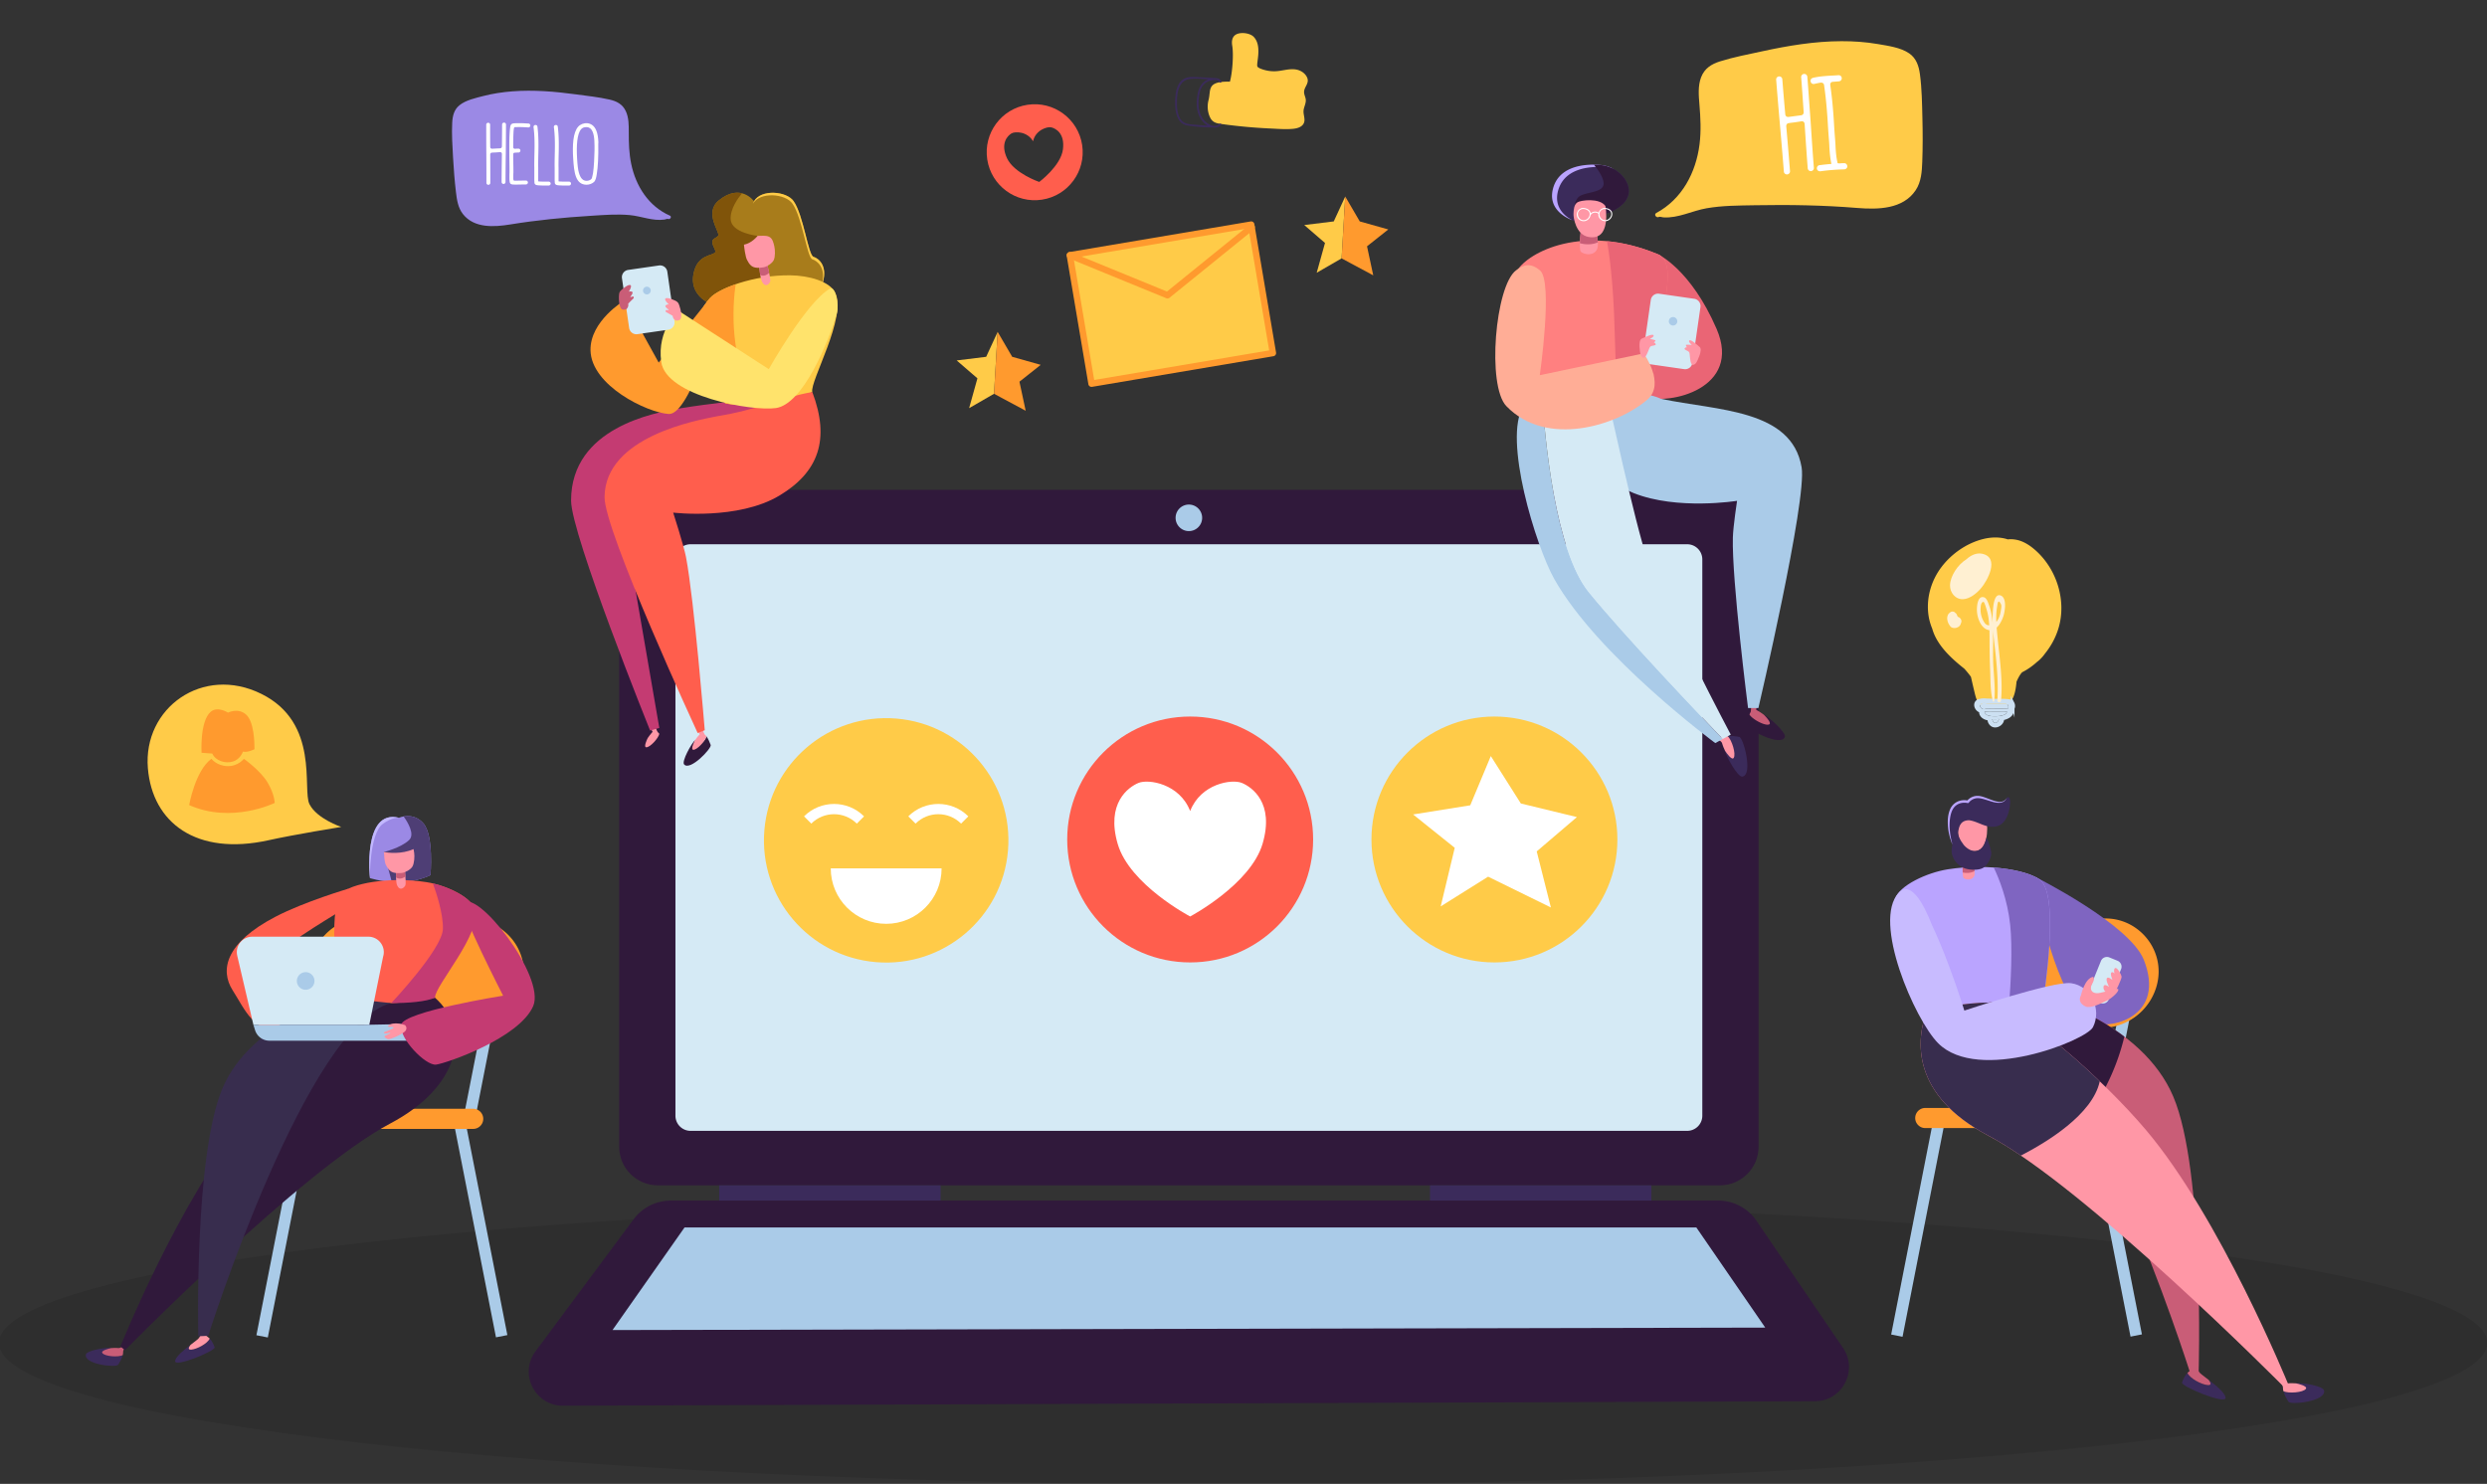 <?xml version="1.0" encoding="UTF-8" standalone="no"?><svg xmlns:xlink="http://www.w3.org/1999/xlink" preserveAspectRatio="xMidYMid meet" data-bbox="-0.296 9 677.37 395.2" xmlns="http://www.w3.org/2000/svg" viewBox="0 0 677 404" height="404" width="677" data-type="ugc" role="presentation" aria-hidden="true">
    <rect x="0" y="0" width="677" height="404" fill="#333333" stroke="none"/>
    <g>
        <g clip-path="url(#935472fe-73ac-4054-abe2-66ba3f1ef68c_comp-klrqtozn)">
            <path fill="#000000" d="M338.389 404.2c187.051 0 338.685-17.276 338.685-38.588s-151.634-38.588-338.685-38.588C151.338 327.024-.296 344.3-.296 365.612S151.338 404.2 338.389 404.2z" opacity=".1"></path>
            <path fill="#30193B" d="M468.196 322.718H179.065c-5.807 0-10.514-4.707-10.514-10.514v-168.34c0-5.807 4.707-10.514 10.514-10.514h289.131c5.807 0 10.514 4.708 10.514 10.514v168.34c.001 5.806-4.707 10.514-10.514 10.514z"></path>
            <path fill="#30193B" d="M494.065 381.498l-340.802 1.223c-7.641.027-12.038-8.676-7.483-14.81l26.681-35.931a12.658 12.658 0 0 1 10.161-5.111H467.71c4.19 0 8.109 2.074 10.465 5.538l23.529 34.594c4.182 6.147-.204 14.47-7.639 14.497z"></path>
            <path fill="#AACBE8" d="M480.529 361.454l-313.797.668 19.612-27.936h275.425l18.76 27.268z"></path>
            <path fill="#3B2B5B" d="M256.039 322.718h-60.265v4.151h60.265v-4.151z"></path>
            <path fill="#3B2B5B" d="M449.536 322.718h-60.265v4.151h60.265v-4.151z"></path>
            <path fill="#D5EAF5" d="M459.278 307.884H187.983a4.117 4.117 0 0 1-4.117-4.117V152.299a4.117 4.117 0 0 1 4.117-4.117h271.296a4.117 4.117 0 0 1 4.117 4.117v151.468a4.118 4.118 0 0 1-4.118 4.117z"></path>
            <path fill="#AACBE8" d="M327.243 140.985a3.613 3.613 0 1 1-7.226 0 3.613 3.613 0 0 1 7.226 0z"></path>
            <path fill="#30193B" d="M173.395 207.43c-.689-.819 1.948-5.635 3.068-6.695-.264.509-.56 1.46.166 1.509 1.062.072 2.61-1.263 2.85-2.447.492.655.918 1.651 1.166 2.35.321.901-5.635 7.203-7.25 5.283z"></path>
            <path fill="#FF97A6" d="M176.317 200.945c.77-1.129 1.208-1.53 1.326-1.684-.209-.428-.454-.919-.719-1.446l1.225-.678c.581 1.763.879 2.182.889 2.189.151.117.299.28.441.47-.24 1.185-2.519 3.731-3.58 3.659-.726-.05.154-2.001.418-2.51z"></path>
            <path fill="#C43B72" d="M179.479 198.191l-11.652-67.474s20.202 9.875 31.485 3.094c10.639-6.394 14.579-13.104 9.677-26.062-9.776 1.796-13.401 1.721-25.019 3.604-5.365 1.075-28.514 4.911-28.514 24.928 0 9.273 21.508 62.614 21.508 62.614l2.515-.704z"></path>
            <path fill="#30193B" d="M186.214 208.108c-.689-.819 1.948-5.635 3.068-6.695-.265.509-.56 1.46.166 1.509 1.062.072 2.611-1.262 2.85-2.447.492.656.918 1.651 1.166 2.35.321.901-5.636 7.204-7.25 5.283z"></path>
            <path fill="#FF97A6" d="M189.136 201.623c.77-1.129 1.208-1.53 1.326-1.684-.209-.428-.454-.919-.72-1.446l1.225-.678c.581 1.763.879 2.182.889 2.189.151.117.299.28.441.47-.24 1.185-2.519 3.731-3.58 3.659-.725-.05.154-2.001.419-2.51z"></path>
            <path fill="#A87C1B" d="M205.25 54.788s-3.61-5.099-9.583-.217c-4.144 3.387.46 8.781-.147 9.592-.607.811-1.6.615-1.598 1.75.002 1.135 1.089 2.299.772 2.765-.707 1.04-4.831.494-5.892 5.799-1.637 8.182 9.061 10.421 13.204 10.146 4.143-.275 20.803-3.54 22.024-7.908s-1.158-6.363-2.588-6.798c-1.43-.435-2.699-11.255-5.398-15.144-1.928-2.779-8.864-3.334-10.794.015z"></path>
            <path fill="#80540A" d="M198.903 59.77c.265 3.687 7.329 4.45 7.329 4.45s2.299 10.452.758 14.473c-.445 1.16-2.042 3.338-4.086 5.846-.341.039-.642.067-.896.084-4.143.275-14.84-1.964-13.204-10.146 1.061-5.305 5.186-4.76 5.892-5.8.316-.465-.77-1.63-.772-2.764-.002-1.134.991-.938 1.598-1.75.607-.811-3.997-6.205.147-9.592 2.593-2.12 4.74-2.356 6.34-1.947-.983 1.154-3.316 4.227-3.106 7.146z"></path>
            <path fill="#FFCB48" d="M221.133 70.604c-1.43-.434-2.699-11.255-5.398-15.144-1.928-2.778-8.864-3.333-10.794.016l.31-.688c1.93-3.349 8.866-2.794 10.795-.016 2.699 3.89 3.969 14.71 5.398 15.144 1.429.434 3.808 2.43 2.588 6.798-.06.213-.166.423-.296.631 1.182-4.327-1.179-6.308-2.603-6.74z"></path>
            <path fill="#FFCB48" d="M193.315 81.124c2.264-2.563 11.803-6.292 21.818-6.166 5.148.065 10.662 1.661 12.177 4.647 3.365 6.633-6.897 24.21-6.196 27.116-4.995 3.143-20.829 3.982-23.732 3.076-6.388-23.213-8.86-23.247-4.067-28.673z"></path>
            <path fill="#FF97A6" d="M208.333 69.958s1.561 5.899 1.351 6.617c-.21.718-1.225 1.774-2.118.374-.893-1.4-1.025-6.733-1.025-6.733l1.792-.258z"></path>
            <path fill="#C95D77" d="M209.371 74.273c-.608.616-1.506 1.037-2.419.6-.184-1.092-.288-2.336-.345-3.266l2.072-.299a89.6 89.6 0 0 1 .692 2.965z"></path>
            <path fill="#FF97A6" d="M203.446 70.916c-.586-.77-.934-4.3-.934-4.3 2.061-.378 3.54-2.17 3.72-2.397.977.012 2.14-.182 3.068.21 1.018.43 1.28 1.733 1.497 2.698.217.963.258 2.765-.174 3.69-.395.844-1.83 1.8-2.717 1.95-2.666.453-3.551-.09-4.46-1.85z"></path>
            <path fill="#FF9A2E" d="M193.315 81.124l-14.012 17.59-9.342-16.917s-9.393 5.601-9.217 13.599c.211 9.575 15.391 16.957 21.294 17.312 5.903.355 13.554-27.92 13.554-27.92l-2.277-3.664z"></path>
            <path fill="#FF5E4D" d="M191.845 198.813s-2.879-35.526-5.108-47.158c-.592-3.09-3.486-12.092-3.486-12.092s17.648 2.133 28.931-4.648c10.639-6.394 13.836-15.235 8.934-28.193-9.776 1.795-14.298 4.724-25.916 6.607-5.365 1.075-30.5 5.448-30.634 22.012-.075 9.272 25.352 64.235 25.352 64.235l1.927-.763z"></path>
            <path fill="#FF9A2E" d="M193.315 81.124c1.027-1.162 3.553-2.564 6.937-3.737-.824 5.842-1.946 20.903 5.881 32.585-4.024.277-7.531.206-8.751-.175-6.388-23.213-8.86-23.247-4.067-28.673z"></path>
            <path fill="#FFE36C" d="M225.93 78.575c-6.458 3.71-16.656 21.932-16.656 21.932l-24.558-15.893s-5.951 5.017-4.715 13.935c1.287 9.282 24.617 13.5 31.216 12.549 7.41-1.067 14.316-17.992 16.597-25.785.713-2.44-.471-7.55-1.884-6.738z"></path>
            <path fill="#D5EAF5" d="M173.525 90.981l8.385-1.208a2 2 0 0 0 1.694-2.265l-1.95-13.537a2 2 0 0 0-2.265-1.694l-8.385 1.208a2 2 0 0 0-1.694 2.265l1.95 13.537a2 2 0 0 0 2.265 1.694z"></path>
            <path fill="#FF97A6" d="M183.202 81.595c-.654-.296-1.652-.608-2.027-.344-.528.372.898 1.63.898 1.63s-.361-.104-.842.235c-.48.339.795 1.192.795 1.192s.145.194-.599.107c-.265-.031-.379.422-.036.599.81.419 1.725.973 1.725.973.023.875.839 1.272.839 1.272s1.175.2 1.399-.641c.344-1.29-.416-3.695-.764-4.175-.356-.492-1.112-.722-1.371-.84l-.018-.01.001.002z"></path>
            <path fill="#C95D77" d="M169.721 78.496c.548-.463 1.424-1.035 1.857-.882.61.215-.421 1.814-.421 1.814s.319-.199.873-.004-.441 1.363-.441 1.363-.087.226.605-.06c.246-.102.479.303.198.567a35.302 35.302 0 0 0-1.396 1.405c.216.848-.461 1.452-.461 1.452s-1.076.512-1.521-.236c-.682-1.147-.605-3.669-.4-4.226.209-.57.874-.997 1.091-1.18.006-.008.014-.015.014-.015l.002.002z"></path>
            <path fill="#AACBE8" d="M175.054 79.256a1.05 1.05 0 1 0 2.08-.3 1.05 1.05 0 0 0-2.08.3z"></path>
            <path fill="#AACBE8" d="M93.137 264.846l-3.101.61 7.84 39.903 3.102-.609-7.84-39.904z"></path>
            <path fill="#AACBE8" d="M126.086 304.777l3.102.61 7.84-39.904-3.101-.609-7.841 39.903z"></path>
            <path fill="#AACBE8" d="M69.8 363.531l3.102.61 11.573-58.9-3.101-.609L69.8 363.531z"></path>
            <path fill="#FF9A2E" d="M84.77 267.598c-2.143-10.373 7.034-19.551 17.408-17.408l9.51 1.965c1.966.406 3.995.406 5.962 0l7.538-1.557c10.769-2.225 19.988 7.895 16.773 18.411a15.658 15.658 0 0 1-14.975 11.08h-26.879a15.66 15.66 0 0 1-15.337-12.491z"></path>
            <path fill="#AACBE8" d="M126.541 304.592l-3.101.61 11.573 58.899 3.102-.609-11.574-58.9z"></path>
            <path fill="#FF9A2E" d="M128.812 307.355H79.084a2.747 2.747 0 0 1-2.739-2.739 2.747 2.747 0 0 1 2.739-2.739h49.728a2.747 2.747 0 0 1 2.739 2.739 2.748 2.748 0 0 1-2.739 2.739z"></path>
            <path fill="#FF5E4D" d="M94.837 241.954s-11.921 3.508-19.822 7.621c-13.683 7.122-15.171 14.539-11.695 20.018 3.477 5.479 5.584 11.255 13.591 11.422 8.007.167 13.064-12.476 10.43-14.478-2.634-2.002-11.8-4.952-10.957-7.164.843-2.212 17.406-11.982 17.406-11.982l1.047-5.437z"></path>
            <path fill="#9B89E5" d="M108.609 222.643s3.842-1.74 6.681 1.572c2.839 3.312 1.893 14.036 1.893 14.036s-6.545 3.655-16.481.842c-.001 0-2.084-18.895 7.907-16.45z"></path>
            <path fill="#4E3E75" d="M115.289 224.215c-1.818-2.121-4.046-2.17-5.414-1.931 1.15 1.613 3.117 4.878 1.488 6.43-2.212 2.107-6.881 3.265-6.881 3.265l2.179 8.135c6.509.377 10.521-1.863 10.521-1.863s.946-10.724-1.893-14.036z"></path>
            <path fill="#3B2B5B" d="M47.666 370.544c.132-1.174 2.379-3.031 4.202-4.397-.473.608-.879 1.379.183 1.305 1.554-.108 4.484-1.672 5.031-3.02.619.635 1.085 1.658 1.338 2.385.325.937-10.968 5.63-10.754 3.727z"></path>
            <path fill="#FF97A6" d="M52.051 367.452c-1.062.074-.656-.697-.183-1.305 1.131-.848 1.852-1.411 2.051-1.602.519-.499.734-1.23.734-1.23l.595-.368s1.655 1.3 1.834 1.485c-.547 1.348-3.477 2.912-5.031 3.02z"></path>
            <path fill="#3B2B5B" d="M23.372 368.791c.238-1.143 5.53-2.024 7.194-1.78-.614.117-1.629.505-1.181 1.161.654.958 2.843 1.385 4.02.791-.23.864-.796 1.901-1.227 2.585-.557.883-9.363-.077-8.806-2.757z"></path>
            <path fill="#C95D77" d="M27.854 368.363c-.447-.655 1.819-1.218 2.433-1.335 1.487-.102 1.813.007 2.024.004.554-.009 1-.481 1-.481l.741.318s-.55.472-.543 1.398c.002.208-.038.445-.105.695-1.177.595-4.896.36-5.55-.599z"></path>
            <path fill="#FF5E4D" d="M92.959 243.27c2.267-2.705 12.982-4.69 23.194-3.088 5.248.823 12.054 4.015 13.073 7.317 2.048 6.63-11.101 21.064-10.813 24.136-5.564 2.476-23.094 1.352-25.926 0 .05-.26-3.696-23.392.472-28.365z"></path>
            <path fill="#FF97A6" d="M109.942 234.074s.727 6.255.407 6.958c-.32.703-1.512 1.631-2.218.07s-.056-7.029-.056-7.029h1.867v.001z"></path>
            <path fill="#C95D77" d="M110.367 238.634c-.712.539-1.691.837-2.559.256-.027-1.141.049-2.427.128-3.386h2.16c.092.901.203 2.082.271 3.13z"></path>
            <path fill="#30193B" d="M106.503 273.1c-7.749.235-28.462 18.727-39.179 31.393-18.332 21.667-34.557 62.133-34.557 62.133l1.283.952s48.153-48.994 72.168-61.684c19.052-10.067 22.036-25.495 12.195-34.259.001 0-7.396 1.328-11.91 1.465z"></path>
            <path fill="#382D4E" d="M92.488 271.635s-24.11 6.281-31.907 24.613c-7.796 18.332-6.602 67.569-6.602 67.569l2.703-.126s26.84-84.871 49.821-90.591l-14.015-1.465z"></path>
            <path fill="#FF97A6" d="M112.573 231.172c-3.284 1.482-6.956 1.007-8.091.807.075 1.116.236 2.882.54 3.461.932 1.777 1.624 2.471 4.35 2.231.908-.08 2.434-.927 2.901-1.748.511-.898.616-2.72.475-3.71-.046-.323-.097-.684-.175-1.041z"></path>
            <path fill="#D5EAF5" d="M68.985 279.04l-4.41-18.853c-.618-2.641 1.387-5.168 4.099-5.168h31.596c2.852 0 4.879 2.777 4.009 5.493l-3.757 18.528H68.985z"></path>
            <path fill="#AACBE8" d="M68.985 279.04l.447 1.433a4.087 4.087 0 0 0 3.902 2.869h39.249a3.824 3.824 0 0 0 3.691-2.823l.497-1.831-18.427.351H68.985v.001z"></path>
            <path fill="#C43B72" d="M125.993 246.107c-1.063 1.604 10.963 24.977 10.963 24.977s-27.002 4.298-27.747 7.881c-.745 3.583 6.634 11.256 9.508 10.883 2.874-.373 22.64-7.208 26.424-15.919 3.528-8.123-15.883-32.745-19.148-27.822z"></path>
            <path fill="#FF97A6" d="M110.256 279.095s-1.248-.48-2.615-.461c-1.365.019-2.53.734-1.787.962.15.046 1.418-.209 1.223.333-.067.188-2.485.934-2.583 1.198-.098.264.418.314.974.204.556-.11.812-.335.77-.086-.042.249-1.5.695-1.586.896-.086.201.484.661 1.019.801.535.141 4.275-1.524 4.78-2.385.505-.861-.195-1.462-.195-1.462z"></path>
            <path fill="#C43B72" d="M129.227 247.499c-.913-2.958-6.471-5.827-11.392-6.984.933 2.539 2.836 8.252 2.73 12.396-.14 5.477-14.052 20.179-14.061 20.188 4.771.01 9.481-.384 11.91-1.465-.288-3.07 12.86-17.505 10.813-24.135z"></path>
            <path fill="#C2B8FF" d="M104.173 224.342c2.546-1.928 4.436-1.699 4.436-1.699-9.991-2.445-7.908 16.45-7.908 16.45s-.18-11.985 3.472-14.751z"></path>
            <path fill="#AACBE8" d="M85.604 267.029a2.397 2.397 0 1 1-4.793 0 2.397 2.397 0 0 1 4.793 0z"></path>
            <path fill="#AACBE8" d="M538.135 264.601l-3.102.609 7.841 39.903 3.102-.609-7.841-39.903z"></path>
            <path fill="#AACBE8" d="M571.128 304.532l3.101.609 7.841-39.903-3.102-.61-7.84 39.904z"></path>
            <path fill="#AACBE8" d="M514.802 363.339l3.102.609 11.567-58.9-3.102-.609-11.567 58.9z"></path>
            <path fill="#FF9A2E" d="M529.776 267.372c-2.143-10.373 7.034-19.551 17.408-17.408l9.51 1.965a14.74 14.74 0 0 0 5.961 0l7.538-1.557c10.769-2.225 19.989 7.895 16.773 18.411a15.66 15.66 0 0 1-14.975 11.081h-26.879a15.661 15.661 0 0 1-15.336-12.492z"></path>
            <path fill="#AACBE8" d="M571.497 304.398l-3.102.609 11.568 58.9 3.101-.609-11.567-58.9z"></path>
            <path fill="#FF9A2E" d="M573.817 307.129h-49.728a2.747 2.747 0 0 1-2.739-2.739 2.747 2.747 0 0 1 2.739-2.739h49.728a2.747 2.747 0 0 1 2.739 2.739 2.746 2.746 0 0 1-2.739 2.739z"></path>
            <path fill="#7F65C1" d="M553.983 238.716s25.803 12.899 29.626 22.669c5.929 15.151-8.451 18.704-12.996 17.205-9.867-3.255-15.486-31.969-15.486-31.969l-1.144-7.905z"></path>
            <path fill="#3B2B5B" d="M605.845 380.515c-.146-1.296-2.625-3.344-4.636-4.852.522.671.97 1.521-.202 1.44-1.714-.119-4.948-1.844-5.551-3.332-.683.701-1.197 1.829-1.476 2.631-.36 1.033 12.101 6.212 11.865 4.113z"></path>
            <path fill="#C95D77" d="M601.006 377.102c1.172.082.724-.769.202-1.44-1.248-.935-2.044-1.557-2.263-1.768-.573-.551-.81-1.358-.81-1.358l-.656-.406s-1.826 1.435-2.023 1.638c.603 1.49 3.836 3.215 5.55 3.334z"></path>
            <path fill="#3B2B5B" d="M632.652 378.58c-.262-1.261-6.102-2.233-7.938-1.964.678.129 1.797.558 1.304 1.281-.722 1.057-3.137 1.529-4.436.873.254.953.878 2.097 1.354 2.852.614.974 10.33-.085 9.716-3.042z"></path>
            <path fill="#FF97A6" d="M627.706 378.108c.494-.723-2.007-1.344-2.685-1.473-1.641-.112-2 .008-2.234.004-.611-.01-.873-.949-.873-.949l-1.048.77s.607.521.599 1.543c-.002.23.042.491.116.767 1.3.655 5.403.395 6.125-.662z"></path>
            <path fill="#BAA4FF" d="M555.868 240.078c-2.502-2.985-14.324-5.175-25.593-3.407-5.791.908-13.3 4.43-14.426 8.074-2.259 7.315 6.223 27.026 8.767 30.22 6.14 2.732 28.646-2.096 31.771-3.589-.054-.286 4.08-25.812-.519-31.298z"></path>
            <path fill="#C95D77" d="M556.388 271.376s26.604 6.931 35.206 27.159c8.603 20.228 6.91 75.078 6.91 75.078l-2.412-.145s-29.811-94.163-55.169-100.474l15.465-1.618z"></path>
            <path fill="#30193B" d="M556.388 271.376l-15.465 1.617c8.959 2.23 18.45 15.363 26.979 31.416a60.96 60.96 0 0 0 10.381-22.179c-10.342-7.843-21.895-10.854-21.895-10.854z"></path>
            <path fill="#FF97A6" d="M540.923 272.992c8.551.26 31.406 20.663 43.231 34.64 20.228 23.908 38.634 69.007 38.634 69.007l-1.266.77s-53.786-54.229-80.285-68.231c-21.022-11.109-19.784-26.015-16.62-34.213 0-.001 11.326-2.124 16.306-1.973z"></path>
            <path fill="#FF97A6" d="M534.322 234.538s-.253 4.159.223 4.544c.476.385 2.067.735 2.788-.412.721-1.146-.67-4.517-.67-4.517l-2.341.385z"></path>
            <path fill="#C95D77" d="M534.268 237.549c.949.199 2.208.189 3.235-.363-.086-.737-.317-1.545-.517-2.144l-2.708.445c-.02.596-.035 1.376-.01 2.062z"></path>
            <path fill="#FF97A6" d="M540.899 224.368c-1.201-2.158-5.888-1.951-6.746-1.488-.942.508-1.076 1.789-1.198 2.739-.121.948.158 5.107 3.155 5.933 5.646 1.555 4.789-7.184 4.789-7.184z"></path>
            <path fill="#3B2B5B" d="M547.183 218.72c.021-.125.027-.255.025-.389l.003-.053h-.003c-.002-.047.005-.091.001-.139a.44.44 0 0 0-.076-.206.965.965 0 0 0-.114-.583.234.234 0 0 0-.064-.072c-.051-.29-.5-.311-.65-.04-1.686 3.054-5.881-.682-8.479-.209-.864.157-1.657.614-2.148 1.276-1.571-.342-3.272.145-4.22 1.595-1.486 2.274-1.078 6.674-.241 9.13.039.217.087.436.156.662l.097.317c-.209 1.022-.35 2.005.088 3.163.573 1.513 1.901 2.795 3.44 3.298 1.247.408 3.558.53 4.782-.157 1.161-.651 2.25-2.604 2.271-3.942.016-1.042-1.255-4.873-1.345-4.136-.041.33-.61 1.734-.694 1.898-.147.208-.482.672-.499.69-1.823 1.941-4.068.246-4.918-.746-.02-.023-.037-.047-.056-.07a35.925 35.925 0 0 0-.685-.988c-.46-.808-.921-1.704-.783-2.609.218-1.427.636-2.855 2.509-3.067a4.22 4.22 0 0 1 .475-.019c2.263.301 4.331 1.99 6.713 1.774.099-.009.196-.025.293-.041 2.869-.344 3.921-3.588 4.122-6.337z"></path>
            <path fill="#BAA4FF" d="M546.305 217.238c-.238.414-.52.866-1 1.072-.45.234-.98.302-1.478.258-1.012-.065-1.949-.422-2.875-.707-.92-.28-1.862-.597-2.743-.552-.868.052-1.747.517-2.256 1.199a.342.342 0 0 1-.346.13c-1.068-.227-2.232-.034-3.09.615-.871.642-1.322 1.724-1.559 2.835-.234 1.119-.291 2.291-.224 3.456.08 1.163.223 2.334.543 3.467l.001.004.001.005c.063.326.103.663.193.989-.127-.313-.216-.639-.313-.968l.002.009a14.18 14.18 0 0 1-.839-3.471c-.13-1.188-.163-2.401.044-3.607.113-.6.278-1.199.545-1.771.272-.57.68-1.094 1.192-1.49 1.03-.805 2.418-1.022 3.648-.739l-.346.13a3.662 3.662 0 0 1 2.775-1.414c1.084-.024 2.015.386 2.932.715.912.349 1.811.718 2.745.867.465.085.947.066 1.38-.109.455-.15.775-.537 1.068-.923z"></path>
            <path fill="#7F65C1" d="M555.868 240.078c-1.559-1.859-6.735-3.41-13.14-3.888 1.357 2.818 3.741 8.593 4.483 15.663.659 6.272.158 15.728-.314 21.973 4.594-.907 8.345-1.902 9.491-2.449-.055-.287 4.079-25.813-.52-31.299z"></path>
            <path fill="#382D4E" d="M571.586 294.389c-11.399-10.943-24.612-21.213-30.663-21.397-4.98-.151-16.306 1.972-16.306 1.972-3.164 8.199-4.402 23.105 16.62 34.213 2.704 1.429 5.69 3.281 8.864 5.444 6.949-3.566 19.554-11.175 21.485-20.232z"></path>
            <path fill="#D5EAF5" d="M571.757 273.083l-2.237-.908a1.75 1.75 0 0 1-.963-2.28l3.355-8.266a1.75 1.75 0 0 1 2.28-.963l2.237.908a1.75 1.75 0 0 1 .963 2.28l-3.355 8.265a1.75 1.75 0 0 1-2.28.964z"></path>
            <path fill="#C8BBFF" d="M525.889 251.8c4.7 9.867 8.838 23.344 8.838 23.344s24.322-8.123 29.066-7.459c5.457.764 8.391 7.118 5.954 11.958-1.845 3.665-31.218 15.35-42.145 4.394-6.345-6.362-18.083-33.244-10.732-40.969 4.259-4.473 8.703 8.07 9.019 8.732z"></path>
            <path fill="#FF97A6" d="M571.752 270.298c-2.582.549-2.983-1.203-2.247-2.402.877-1.429.277-1.938.277-1.938-2.326.421-3.315 5.035-3.315 5.035-.715 1.284-.12 2.409 1.254 3.033 1.373.624 4.097-.797 5.878-1.635 1.318-.62 3.461-2.636 2.982-3.1-.295-.286-1.729.348-4.829 1.007z"></path>
            <path fill="#FF97A6" d="M575.82 270.068s1.744-3.49 1.705-4.111c-.039-.62-1.124-2.558-1.705-2.403-.581.155-.232 1.55-.232 1.55s-.349-.62-.814-.349c-.465.271.271 2.051.271 2.051s-1.124-1.005-1.511-.501c-.388.504.581 2.402.581 2.402s-1.55-1.279-1.511.194c.039 1.474 2.17 2.061 3.216 1.167z"></path>
            <path fill="#3B2B5B" d="M436.372 58.422s5.338-1.29 6.743-4.872c1.405-3.582-2.549-8.212-7.397-8.634-4.848-.421-11.696.485-13.065 6.859-1.374 6.394 6.082 9.009 9.058 8.939 2.976-.07 4.661-2.292 4.661-2.292z"></path>
            <path fill="#BAA4FF" d="M424.023 52.395c1.37-6.374 8.218-7.28 13.065-6.86a8.648 8.648 0 0 1 2.154.475 8.889 8.889 0 0 0-3.523-1.093c-4.848-.421-11.696.485-13.065 6.859-.947 4.409 2.304 7.02 5.389 8.195-2.588-1.371-4.827-3.821-4.02-7.576z"></path>
            <path fill="#EA6575" d="M451.312 69.223s8.903 3.992 15.965 20.302c7.062 16.31-12.947 20.849-19.588 18.495-6.642-2.354 3.623-38.797 3.623-38.797z"></path>
            <path fill="#FF8080" d="M412.928 73.75c-4.32 7.232 4.764 28.894 4.591 30.741 5.443 2.421 29.619.769 32.389-.554-.018-.094 1.447-7.651 2.551-16.077 1.157-8.828 3.193-16.83-1.148-18.638-20.372-8.491-35.334-.574-38.383 4.529z"></path>
            <path fill="#EA6575" d="M451.312 69.223c-4.974-2.073-9.623-3.163-13.857-3.56.499 2.716 1.745 10.756 2.087 24.781.117 4.788.334 9.925.587 14.869 4.827-.356 8.759-.888 9.78-1.376-.018-.094 1.447-7.65 2.551-16.077 1.157-8.827 3.193-16.828-1.148-18.637z"></path>
            <path fill="#30193B" d="M436.372 58.422s5.338-1.29 6.743-4.872c1.405-3.582-2.549-8.212-7.397-8.634-.58-.05-1.188-.08-1.812-.086 1.187 1.482 2.999 4.073 2.566 5.611-.632 2.248-5.593 1.756-6.941 3.371-1.057 1.267-1.673 3.965.246 6.678.735.162 1.405.236 1.933.224 2.977-.07 4.662-2.292 4.662-2.292z"></path>
            <path fill="#FF97A6" d="M430.431 61.694s-.77 6.227-.091 6.85c.679.622 3.037 1.298 4.229-.357 1.191-1.655-.583-6.851-.583-6.851l-3.555.358z"></path>
            <path fill="#C95D77" d="M430.068 66.214c1.408.388 3.301.49 4.896-.242-.061-1.116-.332-2.352-.576-3.27l-4.112.414a47.051 47.051 0 0 0-.208 3.098z"></path>
            <path fill="#FF97A6" d="M437.023 56.1c-1.531-2.28-6.706-1.616-7.614-1.024-.997.65-1.027 2.082-1.073 3.147-.046 1.062.649 5.645 4.048 6.282 6.401 1.2 4.639-8.406 4.639-8.406z"></path>
            <path fill="#3B2B5B" d="M474.301 211.444c-1.272.215-4.435-5.517-4.854-7.327.367.585 1.175 1.473 1.669.749.723-1.059.282-3.483-.803-4.455.981-.111 2.276.054 3.154.223 1.132.217 3.815 10.305.834 10.81z"></path>
            <path fill="#FF97A6" d="M471.929 206.363c-.494.724-1.985-1.381-2.352-1.967-.703-1.489-.722-1.868-.811-2.084-.232-.566-.897-.835-.897-.835l.029-.891s.707.376 1.657-.004c.214-.085.473-.14.757-.172 1.086.973 2.34 4.895 1.617 5.953z"></path>
            <path fill="#30193B" d="M485.861 200.663c.449-1.167-4.296-5.48-5.936-6.224.486.461 1.174 1.399.391 1.73-1.145.484-3.363-.4-4.079-1.617-.293.911-.385 2.172-.393 3.039-.009 1.117 8.966 5.807 10.017 3.072z"></path>
            <path fill="#C95D77" d="M480.166 194.616c-1.28-.953-1.917-1.229-2.105-1.354.068-.552.151-1.188.244-1.87l-1.611-.282c.03 2.168-.14 2.744-.148 2.756a2.88 2.88 0 0 0-.308.687c.716 1.217 4.201 3.16 5.346 2.676.782-.332-.932-2.152-1.418-2.613z"></path>
            <path fill="#AACBE8" d="M475.846 192.774s-4.459-34.946-4.135-46.447c.086-3.055 1.141-9.968 1.141-9.968s-16.273 2.626-28.15-2.117c-11.199-4.472-15.643-12.451-12.963-25.642 9.655.197 14.214-2.872 20.456-.005 15.363 3.238 35.521 2.768 38.233 18.63 1.518 8.88-11.767 65.548-11.767 65.548h-2.815v.001z"></path>
            <path fill="#D5EAF5" d="M458.434 100.503l-9.557-1.377a2.002 2.002 0 0 1-1.695-2.265l2.189-15.2a2 2 0 0 1 2.265-1.694l9.557 1.377a2 2 0 0 1 1.694 2.265l-2.189 15.199a1.999 1.999 0 0 1-2.264 1.695z"></path>
            <path fill="#AACBE8" d="M456.572 87.637a1.151 1.151 0 1 1-2.28-.33 1.151 1.151 0 0 1 2.28.33z"></path>
            <path fill="#FFFFFF" d="M438.869 58.04c-.171-1.145-1.51-1.533-2.498-1.395-.053.007-.081.037-.093.074a1.754 1.754 0 0 0-1.108 1.183c-.613-.481-1.64-.368-2.17.199-.002-.018-.002-.036-.005-.054-.171-1.145-1.51-1.533-2.498-1.395-.053.007-.081.037-.093.074a1.78 1.78 0 0 0-1.155 2.014c.176.979 1.187 1.626 2.153 1.462.806-.137 1.466-.84 1.589-1.64a.124.124 0 0 0 .06-.056c.356-.658 1.473-.85 2.018-.321.013.012.027.02.041.026-.018.17-.019.344.013.522.176.979 1.187 1.626 2.153 1.462.976-.166 1.741-1.163 1.593-2.155zm-7.617 1.892c-1.828.16-2.462-2.544-.594-2.988a.13.13 0 0 0 .063-.036c.871-.062 1.992.347 2.01 1.365.014.815-.671 1.587-1.479 1.659zm5.875-.008c-1.828.162-2.462-2.544-.594-2.988a.13.13 0 0 0 .063-.036c.871-.062 1.992.347 2.01 1.365.014.816-.671 1.588-1.479 1.659z"></path>
            <path fill="#AACBE8" d="M419.697 106.754c-2.03.759-3.806 1.99-5.028 3.899-5.591 8.734 3.423 38.102 8.428 46.989 11.867 21.071 43.828 44.671 43.828 44.671l2.039-1.113c-6.601-6.881-26.629-27.915-36.445-39.935-9.148-11.203-11.998-41.341-12.822-54.511z"></path>
            <path fill="#D5EAF5" d="M448.507 152.585c-3.403-9.818-11.052-45.22-11.052-45.22s-10.5-3.326-17.758-.611c.824 13.17 3.674 43.308 12.823 54.511 9.816 12.02 29.844 33.054 36.445 39.935l2.175-1.187s-17.93-33.859-22.633-47.428z"></path>
            <path fill="#FFAD96" d="M410.059 110.577c10.871 11.26 29.852 5.43 38.316-1.715 5.117-4.32-.941-12.643-.941-12.643l-28.278 5.931s3.657-25.462.076-28.506c-2.692-2.29-4.619-1.5-6.548-.042-5.672 4.286-7.973 31.435-2.625 36.975z"></path>
            <path fill="#FF97A6" d="M461.94 98.407s1.653-3.156.739-3.934c-.915-.778-2.372-2.094-2.807-1.796-.435.297.657 1.24.657 1.24s-1.287-.108-1.527-.04c-.24.07.194.682.194.682s-.366-.07-.606.303c-.24.372.854.567 1.193.995.339.429.1 2.45.738 3.345.237.33 1.006.096 1.419-.795z"></path>
            <path fill="#FF97A6" d="M446.515 96.186s-.713-3.49.382-3.984c1.095-.494 2.86-1.353 3.195-.947.335.406-.976 1.01-.976 1.01s1.266.252 1.478.385c.212.133-.375.6-.375.6s.371.036.498.46c.128.423-.978.306-1.423.624-.445.318-.776 2.326-1.638 3.01-.318.252-.992-.187-1.141-1.158z"></path>
            <path fill="#FFFFFF" d="M324.169 256.113c15.258 0 27.627-12.369 27.627-27.627s-12.369-27.627-27.627-27.627-27.627 12.369-27.627 27.627 12.369 27.627 27.627 27.627z"></path>
            <path fill="#FF5E4D" d="M323.983 195.086c-18.485 0-33.471 14.985-33.471 33.47s14.985 33.471 33.471 33.471c18.485 0 33.471-14.985 33.471-33.471 0-18.484-14.986-33.47-33.471-33.47zm19.725 34.586c-3.246 11.113-19.725 19.847-19.725 19.847s-16.479-8.634-19.725-19.747c-3.246-11.112 2.918-15.49 5.659-16.615 2.741-1.125 11.181.204 14.066 7.659 2.885-7.455 11.325-8.785 14.066-7.659 2.741 1.126 8.905 5.403 5.659 16.515z"></path>
            <path fill="#FFCB48" d="M406.805 195.086c-18.485 0-33.471 14.985-33.471 33.47s14.985 33.471 33.471 33.471c18.485 0 33.471-14.985 33.471-33.471 0-18.484-14.986-33.47-33.471-33.47z"></path>
            <path fill="#FFCB48" d="M297.146 104.477l49.358-8.34-5.907-34.961-49.358 8.34 5.907 34.961z"></path>
            <path fill="#FF9A2E" d="M346.96 96.863c-.094.058-.2.1-.316.12l-49.36 8.339a.88.88 0 0 1-1.01-.718l-5.907-34.964a.878.878 0 0 1 .718-1.01l49.359-8.339a.877.877 0 0 1 1.01.718l5.906 34.963a.872.872 0 0 1-.4.891zm-49.104 6.585l47.632-8.047-5.615-33.235-47.632 8.046 5.615 33.236z"></path>
            <path fill="#FF9A2E" d="M318.275 81.126a.877.877 0 0 1-.794.067L290.9 70.305a.877.877 0 0 1 .663-1.622l26.102 10.692 22.491-18.216a.875.875 0 1 1 1.103 1.362l-22.894 18.542c-.03.023-.059.044-.09.063z"></path>
            <path fill="#FFCB48" d="M355.461 27.452c.041-.785-.378-1.412-.461-2.171-.172-1.571 1.589-2.528.788-4.243-.53-1.134-1.729-1.894-2.936-2.106-1.956-.344-3.928.446-5.876.47a9.78 9.78 0 0 1-3.189-.48c-.486-.161-1.069-.35-1.442-.716-.597-.588 1.409-5.57-1.054-8.16-.93-.977-3.095-1.304-4.426-.834-1.441.509-1.661 1.902-1.431 3.25.407 2.379.036 7.423-.638 9.774-6.449-.16-5.092 2.269-5.811 5-.39 1.483-.292 3.098.314 4.51.671 1.565 1.678 1.805 3.279 2.026a143.03 143.03 0 0 0 13.054 1.202c2.03.093 4.144.28 6.173.115 1.025-.084 2.285-.341 2.926-1.233.287-.4.391-.857.367-1.346-.057-1.105-.453-1.865-.139-3.025.181-.676.465-1.327.502-2.033z"></path>
            <path fill="#3B2B5B" d="M332.015 33.732c-1.581 1.366-3.745-.16-4.669-1.553-.891-1.345-1.16-2.98-1.077-4.57.079-1.498.311-3.41 1.381-4.557a4.026 4.026 0 0 1 1.875-1.12c.549-.15 2.179-.396 2.442.39.102.304.586.174.483-.133-.232-.694-.913-.93-1.673-.931h-.001c-1.598-.085-3.197-.172-4.795-.254-1.223-.063-2.562-.158-3.674.459-1.782.988-2.232 3.22-2.368 5.083-.157 2.155-.108 5.43 1.738 6.955.789.65 1.904.712 2.875.839a43.59 43.59 0 0 0 5.379.356.26.26 0 0 0 .092-.018c.811.154 1.643.016 2.346-.591.245-.212-.111-.565-.354-.355zm-6.001.274c-1.17-.113-2.703-.08-3.741-.694-2.008-1.191-1.978-4.786-1.833-6.765.169-2.322.91-4.784 3.601-5.061 1.579-.163 3.249-.008 4.879.134a4.307 4.307 0 0 0-.518.23c-1.953 1.062-2.418 3.248-2.601 5.304-.195 2.195.239 4.54 1.823 6.17.31.32.673.608 1.066.84a42.02 42.02 0 0 1-2.676-.158z"></path>
            <path fill="#FFCB48" d="M268.454 97.143l-8.033.989 5.649 4.875-2.26 8.118 6.78-3.915.988-16.847-3.124 6.78z"></path>
            <path fill="#FF9A2E" d="M277.51 103.922l5.791-4.591-7.768-2.188-3.955-6.78-.988 16.847 8.615 4.621-1.695-7.909z"></path>
            <path fill="#FFCB48" d="M363.07 60.28l-8.034.989 5.65 4.875-2.26 8.118 6.779-3.915.989-16.847-3.124 6.78z"></path>
            <path fill="#FF9A2E" d="M372.126 67.059l5.791-4.591-7.768-2.188-3.955-6.78-.989 16.847 8.616 4.621-1.695-7.909z"></path>
            <path fill="#FFFFFF" d="M429.258 222.46l-15.264-3.707-8.171-12.908-5.599 13.407-15.556 2.491 11.333 9.084-3.823 15.95 12.91-8.093 17.085 8.381-3.855-15.265 10.94-9.34z"></path>
            <path fill="#FFCB48" d="M451.604 59.055c.243-.13.834.105 1.192.128 4.093.256 7.775-1.785 11.748-2.478 4.364-.762 8.828-.747 13.244-.826 9.313-.167 18.523-.018 27.809.74 5.545.453 12.42.374 15.88-4.829 1.526-2.295 1.693-5.057 1.794-7.73.148-3.935.137-7.88.04-11.814-.098-3.98-.144-8.053-.671-12.003-.301-2.256-.98-4.375-2.93-5.718-2.33-1.605-5.788-2.057-8.503-2.527-3.273-.567-6.604-.794-9.923-.786-7.296.016-14.532 1.222-21.642 2.768-3.778.822-7.688 1.558-11.378 2.713-2.406.753-4.279 1.925-5.208 4.37-.882 2.32-.648 4.955-.448 7.37.3 3.622.488 7.187.037 10.81-.962 7.732-4.769 14.971-11.784 18.748-.734.395.014 1.456.743 1.064z"></path>
            <path fill="#FFFFFF" d="M491.982 20.9c.219 2.72.51 6.865.91 12.349.36 5.529.651 9.674.873 12.435a.842.842 0 0 1-.769.904.841.841 0 0 1-.904-.77c-.209-2.593-.487-6.571-.84-12.016-.044-.544-.364-.855-.946-.766-.499.082-1.081.17-1.706.263-.666.096-1.209.139-1.625.215-.502.04-.768.399-.724.942.482 5.477.805 9.493 1.017 12.129a.842.842 0 0 1-.769.904.841.841 0 0 1-.904-.77c-.222-2.76-.558-6.944-1.048-12.505-.49-5.561-.823-9.702-1.048-12.505a.842.842 0 0 1 .769-.904.842.842 0 0 1 .904.769c.198 2.468.454 5.648.806 9.493.044.544.36.813.904.769.916-.116 2.333-.314 3.375-.44.54-.086.765-.441.724-.943-.268-3.852-.479-6.993-.674-9.42a.842.842 0 0 1 .769-.904.846.846 0 0 1 .906.772z"></path>
            <path fill="#FFFFFF" d="M493.48 21.2c1.363-.32 2.699-.469 4.92-.605 1.091-.046 1.76-.1 2.054-.123a.842.842 0 0 1 .904.769.842.842 0 0 1-.769.904l-1.548.124c-.589.005-.859.322-.812.907.281 1.914.546 4.167.755 6.76.064.795.172 2.134.274 3.936.107 1.844.218 3.225.295 4.187.03.376.081 1.004.113 1.928.109 1.886.239 2.97.5 4.128.048.08.01.126.017.209.01.126.267.189.854.142.335-.027.627-.05.965-.036.46-.037.828.354.865.815.037.46-.354.828-.814.865-2.311.06-4.487.234-6.526.525-.461.037-.905-.264-.942-.724-.037-.46.264-.905.724-.942a81.406 81.406 0 0 1 3.256-.346c-.045-.038-.048-.08-.052-.122-.272-1.284-.408-2.451-.527-4.463a39.383 39.383 0 0 0-.107-1.844c-.077-.962-.189-2.343-.295-4.187a161.14 161.14 0 0 0-.274-3.936c-.215-2.677-.481-4.93-.761-6.844-.04-.502-.399-.768-.942-.724-.624.092-1.203.223-1.74.35-.456.08-.854-.141-.978-.636-.122-.453.099-.85.591-1.016z"></path>
            <path fill="#9B89E5" d="M182.349 58.706c-5.796-2.545-9.272-8.036-10.527-14.097-.588-2.84-.666-5.676-.659-8.563.005-1.926.022-4.027-.824-5.81-.891-1.875-2.45-2.684-4.403-3.127-2.996-.68-6.139-1.014-9.184-1.424-5.73-.772-11.537-1.265-17.316-.814-2.629.205-5.253.597-7.809 1.255-2.12.546-4.83 1.124-6.573 2.543-1.459 1.188-1.861 2.909-1.956 4.715-.166 3.162.057 6.39.233 9.549.174 3.122.416 6.247.784 9.353.25 2.112.559 4.288 1.914 6.008 3.072 3.9 8.521 3.525 12.884 2.813 7.306-1.192 14.59-1.896 21.977-2.357 3.502-.218 7.037-.514 10.541-.19 3.191.297 6.237 1.679 9.462 1.215.282-.041.735-.265.936-.177.602.262 1.127-.626.52-.892z"></path>
            <path fill="#FFFFFF" d="M137.74 33.87c0 1.723-.026 4.346-.053 7.817a582.58 582.58 0 0 0-.079 7.869.53.53 0 0 1-1.06 0c0-1.643.026-4.16.079-7.604 0-.345-.185-.557-.556-.53-.318.026-.689.053-1.087.079-.424.026-.768.026-1.033.053-.318 0-.504.212-.504.556.026 3.47.026 6.014.026 7.683 0 .29-.238.53-.53.53a.532.532 0 0 1-.53-.53c0-1.75 0-4.398-.026-7.922-.027-3.524-.027-6.147-.027-7.922 0-.291.238-.53.53-.53.291 0 .53.238.53.53 0 1.563 0 3.577.027 6.014 0 .344.186.53.53.53.583-.026 1.484-.08 2.146-.106.344-.027.503-.24.503-.556.027-2.438.053-4.425.053-5.961a.532.532 0 0 1 1.061 0z"></path>
            <path fill="#FFFFFF" d="M139.701 39.99c0 .345.185.53.53.53.079-.026.132-.026.212-.026.318-.026.53-.026.663-.026.292 0 .556.212.556.503 0 .292-.212.556-.503.556-.133 0-.344 0-.689.027-.159 0-.265.026-.397.026-.238 0-.371.186-.371.53 0 .689 0 1.457.026 2.33.027 1.087.027 1.723.027 1.856v.689c-.027.424-.027.795-.027 1.086 0 .424 0 .742.027.98v-.398c0 .344.079.53.212.53.291.026.663.026 1.166 0 .345 0 .742 0 1.245-.027h.795a.53.53 0 0 1 0 1.06h-.795c-.477.027-.874.027-1.218.027-.53.027-.954.027-1.246 0-.185 0-.318 0-.45-.027-.027 0-.08-.026-.106-.026-.053-.027-.186 0-.371-.16-.079-.052-.132-.158-.185-.29-.026-.053-.026-.106-.053-.186-.026-.106-.026-.238-.053-.424-.026-.265-.026-.61-.026-1.06 0-.291 0-.662.026-1.086v-.69c0-.026 0-.82-.026-2.41-.026-1.59-.026-2.941-.026-4.053 0-1.616.026-2.888.106-3.815.027-.556.08-1.007.133-1.351.026-.344.132-.742.424-.927.238-.132.583-.185 1.007-.185a29.635 29.635 0 0 1 2.596.027c.503.027.822.053.927.053a.53.53 0 0 1 0 1.06c-.105 0-.424-.027-.954-.053a28.024 28.024 0 0 0-2.517-.027h-.212c-.132 0-.238.238-.238.238a9.346 9.346 0 0 0-.132 1.219c-.053.927-.079 2.173-.079 3.762v.159h-.004z"></path>
            <path fill="#FFFFFF" d="M146.511 49.158c0 .079 0 .159.026.212.027.027.053.027.106.027.238.026.557.026.98.053h1.749a.53.53 0 0 1 0 1.06h-1.775c-.45-.027-.794-.027-1.06-.053-.345-.027-.715-.08-.901-.318a1.093 1.093 0 0 1-.132-.238v-.08c-.027-.053-.027-.106-.027-.185 0-.106 0-.265-.026-.45v-3.551c-.027-.874 0-2.04.026-3.524.08-2.968.053-5.352-.238-7.472-.026-.318.159-.583.477-.61.292-.026.557.16.583.452.292 2.226.318 4.689.238 7.683-.026 1.51-.053 2.65-.026 3.47v3.524z"></path>
            <path fill="#FFFFFF" d="M152.048 49.158c0 .079 0 .159.026.212.027.027.053.027.106.027.238.026.557.026.98.053h1.749c.291 0 .53.238.53.53 0 .29-.238.53-.53.53h-1.775c-.45-.027-.795-.027-1.06-.053-.344-.027-.715-.08-.901-.318a1.093 1.093 0 0 1-.132-.238v-.08c-.027-.053-.027-.106-.027-.185 0-.106 0-.265-.026-.45v-3.551c-.027-.874 0-2.04.026-3.524.08-2.968.053-5.352-.238-7.472-.026-.318.159-.583.477-.61.292-.026.557.16.583.452.291 2.226.318 4.689.238 7.683-.026 1.51-.053 2.65-.026 3.47v3.524z"></path>
            <path fill="#FFFFFF" d="M162.859 39.17c.079 3.153-.106 6.544-.398 8.16-.132.98-.344 1.749-.689 2.146-.503.503-1.351.82-2.066.82-3.047 0-3.444-3.258-3.683-7.26-.212-3.364-.079-6.94 1.378-8.557 1.139-1.272 3.894-1.563 4.928 1.086.318.768.504 1.828.556 3.126v.079c0 .029-.026.135-.026.4zm-1.06-.795c-.106-2.014-.61-3.736-2.093-3.762-.662-.027-1.166.159-1.51.556-1.139 1.298-1.298 4.61-1.113 7.816.106 1.934.265 3.286.504 4.054.424 1.457 1.06 2.199 2.119 2.199.424 0 1.034-.212 1.272-.503.079-.053.132-.212.212-.477.08-.292.159-.636.239-1.086.132-.821.212-1.855.292-3.126.132-2.2.159-4.054.079-5.564v-.107h-.001z"></path>
            <path fill="#FF5E4D" d="M279.695 28.529c-7.134 1.086-12.037 7.75-10.951 14.885 1.086 7.134 7.751 12.037 14.885 10.95 7.134-1.085 12.037-7.75 10.951-14.884-1.087-7.135-7.751-12.038-14.885-10.951zm9.646 12.188c-.6 4.48-6.446 8.819-6.446 8.819s-6.867-2.364-8.773-6.462c-1.906-4.098.216-6.15 1.208-6.745.992-.595 4.327-.578 5.879 2.129.675-3.047 3.854-4.056 4.978-3.783 1.123.275 3.753 1.563 3.154 6.042z"></path>
            <path fill="#FFCB48" d="M92.885 225.138s-6.653-2.218-8.649-6.209c-1.996-3.992 2.883-22.102-13.084-30.012-15.967-7.91-32.266 3.844-30.899 20.254 1.233 14.811 13.158 23.95 32.895 19.582 7.053-1.561 19.737-3.615 19.737-3.615z"></path>
            <path fill="#FF9A2E" d="M62.057 194.02s2.773-1.416 4.94.534c2.166 1.95 2.281 7.557 2.281 9.424 0 0-1.846.975-3.147.65 0 0-.656 2.063-2.718 2.708-2.075.65-4.758-.217-5.624-2.167l-2.925-.217s-.508-8.594 2.492-11.158c1.89-1.615 4.701.226 4.701.226z"></path>
            <path fill="#FF9A2E" d="M66.38 206.591s4.491 3.162 6.442 6.422c1.952 3.26 1.952 5.595 1.952 5.595s-11.674 5.741-23.277.584c0 0 1.612-9.341 6.054-12.601 0 0 1.405 1.897 4.338 1.995 2.933.097 4.49-1.995 4.49-1.995z"></path>
            <path fill="#FFCB48" d="M274.389 231.55c1.521-18.313-12.091-34.392-30.403-35.913-18.313-1.522-34.391 12.09-35.913 30.403-1.521 18.312 12.091 34.391 30.403 35.913 18.313 1.521 34.391-12.091 35.913-30.403z"></path>
            <path fill="#FFFFFF" d="M256.319 236.432c0 8.332-6.755 15.087-15.087 15.087s-15.087-6.755-15.087-15.087h30.174z"></path>
            <path fill="#FFFFFF" d="M261.62 224.236c-3.415-3.415-8.973-3.418-12.391 0l-1.974-1.974c4.504-4.506 11.835-4.503 16.339 0l-1.974 1.974z"></path>
            <path fill="#FFFFFF" d="M220.845 224.236c3.415-3.415 8.973-3.418 12.391 0l1.974-1.974c-4.504-4.506-11.835-4.503-16.339 0l1.974 1.974z"></path>
            <path fill="#FFCB48" d="M554.647 150.337c-1.493-1.429-3.298-2.759-5.331-3.276-.829-.211-1.821-.322-2.751-.203-2.129-.702-4.473-.645-6.633-.12-4.47 1.087-8.619 3.954-11.394 7.594-2.915 3.824-4.305 8.736-3.52 13.51.176 1.069.501 2.206.963 3.309 1.276 4.588 5.33 8.205 8.763 10.925.437.497.868 1.003 1.282 1.531.169.216.333.438.493.664.284 1.235.558 2.473.859 3.702.424 1.727.766 3.703 2.377 4.395 1.572.676 3.855.537 5.471.064 2.909-.852 3.406-3.88 3.711-6.859.288-.643.597-1.275.981-1.862a4.98 4.98 0 0 1 .541-.684c.182-.095.354-.188.512-.273 1.287-.694 2.483-1.581 3.57-2.566.184-.138.367-.279.541-.436a11.432 11.432 0 0 0 1.624-1.847c1.701-2.102 2.995-4.546 3.728-7.143 2.025-7.18-.436-15.301-5.787-20.425z"></path>
            <path fill="#CCE0F2" d="M545.106 194.777c-.885.252-2.054.283-3.01.199-1.18-.1-1.607-.482-1.922-1.148.6-.199 2.105-.13 2.257-.122h1.617c.529 0 1.078-.031 1.607-.015.468.023.641.031.702.145-.296.459-.407.696-1.251.941z"></path>
            <path fill="#CCE0F2" d="M543.906 196.345c-.203.268-.671.696-1.078.383-.254-.191-.427-.528-.498-.796-.01-.031-.01-.084-.01-.138.569.038 1.2.031 1.83-.038-.061.199-.102.398-.244.589z"></path>
            <path fill="#CCE0F2" d="M542.706 192.972c-.661.023-1.912-.1-2.684.153a3.448 3.448 0 0 1-.6-.253 1.753 1.753 0 0 1-.427-.566c.081-.497.366-.788.844-.872l.285-.023c.753.145 1.607.161 2.41.161.102.008.214.015.295.023.742.031 1.474.023 2.207-.023.407 0 .793.015 1.088.1.702.206.62.727.549 1.224-.346-.023-.742.023-1.017.031-.988.006-1.974.022-2.95.045z"></path>
            <path fill="#CCE0F2" d="M544.15 195.756c-.63.069-1.261.077-1.83.038 0 .054 0 .107.01.138.071.268.244.604.498.796.407.314.875-.115 1.078-.383.142-.191.183-.39.244-.589zm-4.129-2.631c.773-.253 2.023-.13 2.684-.153a191.34 191.34 0 0 1 2.949-.046c.274-.008.671-.054 1.017-.031.071-.497.152-1.018-.549-1.224-.295-.084-.681-.1-1.088-.1-.732.046-1.464.054-2.207.023-.081-.008-.193-.015-.295-.023-.803 0-1.657-.015-2.41-.161l-.285.023c-.478.084-.763.375-.844.872.102.214.244.406.427.566.174.101.378.177.601.254zm2.075 1.851c.956.084 2.125.053 3.01-.199.844-.245.956-.482 1.251-.941-.061-.115-.234-.122-.702-.145-.529-.015-1.078.015-1.607.015h-1.617c-.152-.008-1.657-.076-2.257.122.315.666.742 1.048 1.922 1.148zm.681 2.547c-.641-.138-1.027-.712-1.18-1.163a.988.988 0 0 1 .041-.635c-.854-.122-1.668-.398-2.105-1.002-.264-.359-.376-.773-.153-1.094 0-.015.01-.031.02-.038-1.342-.161-2.095-2.02-.885-2.678a.791.791 0 0 1 .437-.099c.081-.031.153-.061.234-.084.529-.122 1.118-.099 1.708-.038.692-.008 1.403.061 2.054.077 1.251.031 2.745-.077 3.956.13.61.099.895.352.976.658.264.528.203 1.278-.325 1.66.071.077.122.168.122.252-.02 1.232-1.241 1.882-2.674 2.165.265.887-.985 2.157-2.226 1.889z"></path>
            <path stroke-miterlimit="10" stroke="#CCE0F2" d="M547.882 191.556c-.081-.306-.366-.558-.976-.658-1.21-.207-2.705-.099-3.956-.13-.651-.015-1.362-.084-2.054-.077-.59-.061-1.18-.084-1.708.038-.081.023-.153.054-.234.084a.79.79 0 0 0-.437.099c-1.21.658-.458 2.517.885 2.678a.053.053 0 0 0-.02.038c-.224.321-.112.734.153 1.094.437.604 1.251.88 2.105 1.002a1.001 1.001 0 0 0-.041.635c.153.451.539 1.025 1.18 1.163 1.24.268 2.491-1.002 2.227-1.889 1.434-.283 2.654-.933 2.674-2.165 0-.084-.051-.176-.122-.252.527-.382.588-1.132.324-1.66z" fill="none"></path>
            <path fill="#FFF0D2" d="M539.596 150.768c-1.577-.341-3.12.418-4.293 1.494-2.439 1.511-4.417 4.626-4.477 7.052-.05 2.039 1.467 3.947 3.612 3.819 1.79-.107 3.583-1.557 4.715-2.849 1.872-2.135 5.296-8.467.443-9.516z"></path>
            <path fill="#FFF0D2" d="M532.933 167.924l-.001-.002-.038-.089a5.07 5.07 0 0 0-.233-.495.888.888 0 0 0-.251-.372c-.301-.209-.364-.264-.19-.165-.264-.313-.893-.405-1.23-.159-.387.282-.648.489-.806.964a2.23 2.23 0 0 0-.119.923c.08.794.368 1.385.857 2.009.347.443 1.024.512 1.527.404.219-.047.427-.143.623-.249.381-.206.628-.593.72-1.01.025-.062.057-.121.08-.183.256-.686-.286-1.407-.939-1.576z"></path>
            <path fill="#FFF0D2" d="M545.341 167.791c.426-1.284 1.053-4.947-.696-5.654-1.878-.759-2.079 3.24-2.157 4.221a29.676 29.676 0 0 0-.048 3.518c-.019-.253-.036-.506-.061-.758-.142-1.415-.396-2.826-.877-4.167-.253-.704-.611-2.121-1.481-2.347-1.826-.475-1.934 2.878-1.86 3.9.136 1.88 1.141 4.739 3.32 5.065.026.004.051.002.078.005.021.801.025 1.602.026 2.395.004 2.853.035 5.704.16 8.555.119 2.739.028 5.728.747 8.385.059.217.348.151.37-.05.395-3.689-.243-7.653-.306-11.369-.044-2.634.075-5.296-.019-7.938.166 2.182.459 4.364.685 6.503.446 4.222.749 8.405.494 12.65-.039.647.941.631.998 0 .506-5.555-.361-11.11-.894-16.629-.102-1.052-.218-2.128-.302-3.21.884-.8 1.498-2.096 1.823-3.075zm-5.545 1.02c-.4-.775-.624-1.729-.648-2.604-.012-.463-.051-2.368.803-2.329.254.012.809 2.001.88 2.241.397 1.339.581 2.727.669 4.124-.857.011-1.238-.53-1.704-1.432zm3.849-3.648c.102-.586.224-2.4 1.069-.604.195.414.007 1.222-.05 1.639-.146 1.078-.513 2.306-1.236 3.125-.055-1.402-.02-2.802.217-4.16z"></path>
        </g>
        <defs fill="none">
            <clipPath id="935472fe-73ac-4054-abe2-66ba3f1ef68c_comp-klrqtozn">
                <path fill="#ffffff" d="M677 0v404H0V0h677z"></path>
            </clipPath>
        </defs>
    </g>
</svg>